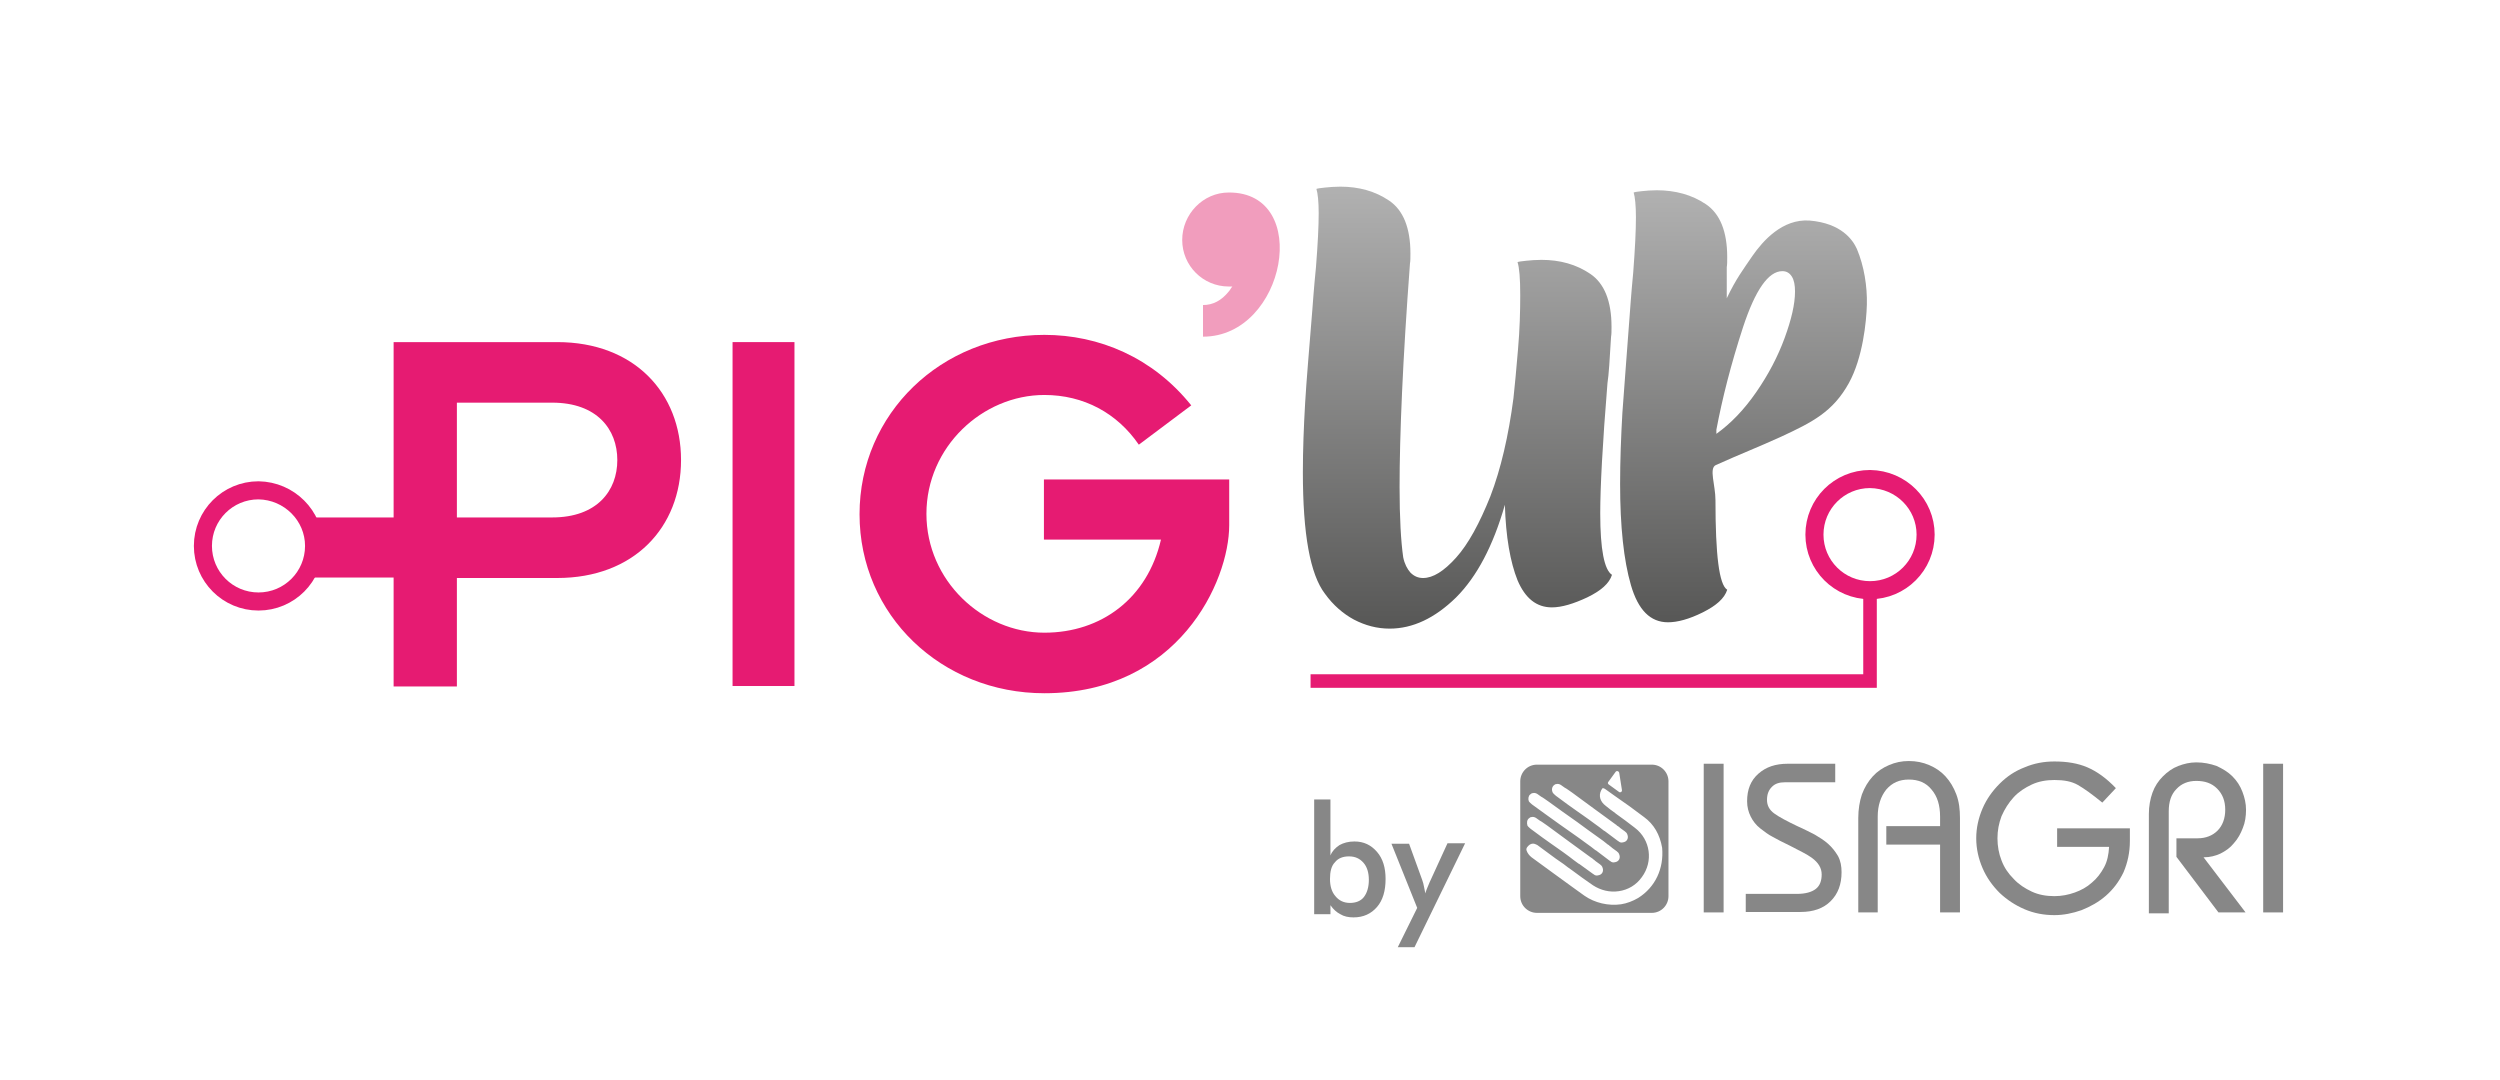 <?xml version="1.0" encoding="utf-8"?>
<!-- Generator: Adobe Illustrator 24.3.0, SVG Export Plug-In . SVG Version: 6.00 Build 0)  -->
<svg version="1.1" xmlns="http://www.w3.org/2000/svg" xmlns:xlink="http://www.w3.org/1999/xlink" x="0px" y="0px"
	 viewBox="0 0 553.2 238.9" style="enable-background:new 0 0 553.2 238.9;" xml:space="preserve">
<style type="text/css">
	.st0{fill:none;stroke:#E61B72;stroke-width:3;stroke-miterlimit:10;}
	.st1{fill:#F19DBD;}
	.st2{fill:url(#SVGID_1_);}
	.st3{fill:url(#SVGID_2_);}
	.st4{fill:#E61B72;}
	.st5{fill:none;stroke:#E61B72;stroke-width:4;stroke-miterlimit:10;}
	.st6{fill:#878787;}
</style>
<g id="Pig_x27_Up">
	<polyline class="st0" points="290,150.7 413.8,150.7 413.8,131 	"/>
	<g>
		<path class="st1" d="M266.2,74.5v-7c2.2,0,4.1-1,5.7-3c0.3-0.3,0.5-0.8,0.8-1.1c-0.3,0-0.5,0-0.8,0c-5.7,0-10.3-4.6-10.3-10.3
			c0-5.7,4.6-10.5,10.3-10.5C290.4,42.5,284.5,74.5,266.2,74.5z"/>
	</g>
	<g>
		<linearGradient id="SVGID_1_" gradientUnits="userSpaceOnUse" x1="322.516" y1="139.035" x2="322.516" y2="41.27">
			<stop  offset="0" style="stop-color:#575756"/>
			<stop  offset="1" style="stop-color:#B1B1B1"/>
		</linearGradient>
		<path class="st2" d="M355.7,84.8c-1.1,13.5-1.6,23.1-1.6,28.8c0,8,0.9,12.5,2.6,13.6c-0.6,1.9-2.4,3.5-5.5,5
			c-3,1.4-5.6,2.2-7.8,2.2c-3.4,0-5.9-2-7.6-6c-1.6-4-2.6-9.6-2.8-16.7c-2.6,9.1-6.2,15.9-10.8,20.5c-4.7,4.6-9.6,6.9-14.7,6.9
			c-2.8,0-5.4-0.7-7.9-2c-2.4-1.3-4.6-3.2-6.4-5.7c-3.3-4.3-4.9-13.2-4.9-26.9c0-5,0.2-10.1,0.5-15.3c0.3-5.1,0.9-12,1.6-20.7
			c0.1-1.2,0.3-4.4,0.8-9.4c0.4-5.1,0.6-9,0.6-11.9c0-2.6-0.2-4.4-0.5-5.4c0.2-0.1,0.9-0.2,1.9-0.3c1-0.1,2.1-0.2,3.4-0.2
			c4.1,0,7.7,1,10.8,3.1c3.1,2.1,4.7,6,4.7,11.7c0,0.9,0,1.7-0.1,2.2c-1.6,21.4-2.3,37.9-2.3,49.5c0,6.8,0.3,12,0.8,15.5
			c0.3,1.5,0.9,2.6,1.6,3.4c0.8,0.8,1.7,1.2,2.8,1.2c2.2,0,4.6-1.5,7.3-4.5c2.7-3,5.2-7.6,7.6-13.6c2.3-6,4-13.3,5.1-21.7
			c0.3-2.6,0.6-6.1,1-10.7c0.4-4.5,0.5-8.6,0.5-12.1c0-3.7-0.2-6.1-0.6-7.3c0.2-0.1,0.9-0.2,1.9-0.3c1-0.1,2.1-0.2,3.4-0.2
			c4.1,0,7.7,1,10.8,3.1c3.1,2.1,4.7,6,4.7,11.7c0,0.9,0,1.7-0.1,2.2C356.2,79.5,356,82.9,355.7,84.8z"/>
		<linearGradient id="SVGID_2_" gradientUnits="userSpaceOnUse" x1="385.682" y1="137.751" x2="385.682" y2="42.203">
			<stop  offset="0" style="stop-color:#575756"/>
			<stop  offset="1" style="stop-color:#B1B1B1"/>
		</linearGradient>
		<path class="st3" d="M410.9,55.1c1.6,3.8,2.3,8.3,2.2,12.3c-0.1,3.8-0.9,11.8-4,17.4c-3.5,6.3-8,8.6-14.9,11.8
			c-5.5,2.5-8.7,3.7-14.5,6.3c-1.6,0.7-0.1,4.4-0.1,7.8c0,12.1,0.8,18.7,2.6,19.8c-0.6,1.9-2.4,3.5-5.4,5c-3,1.5-5.6,2.2-7.7,2.2
			c-3.9,0-6.6-2.7-8.2-8.2c-1.6-5.5-2.4-13-2.4-22.4c0-5.2,0.2-10.4,0.5-15.7c0.4-5.2,0.9-12.4,1.6-21.4c0.1-1.2,0.3-4.5,0.8-9.7
			c0.4-5.2,0.6-9.3,0.6-12.2c0-2.6-0.2-4.5-0.5-5.5c0.2-0.1,0.8-0.2,1.8-0.3c1-0.1,2.1-0.2,3.3-0.2c4.1,0,7.8,1,10.9,3.1
			c3.1,2.1,4.7,6,4.7,11.7c0,0.9,0,1.7-0.1,2.2l0,6.9c2.1-4.4,3.6-6.3,5.7-9.4c2.3-3.3,6.6-8.2,12.6-7.8
			C407.5,49.4,410,53.1,410.9,55.1z M385.7,72.4c-2.7,8.3-4.6,15.8-5.9,22.7V96c3.2-2.3,6.1-5.3,8.8-9.2c2.7-3.9,4.8-7.9,6.3-12
			c1.5-4.1,2.3-7.5,2.3-10.3c0-1.4-0.2-2.5-0.7-3.3c-0.5-0.8-1.2-1.2-2.1-1.2C391.3,60,388.4,64.2,385.7,72.4z"/>
	</g>
	<g>
		<path class="st4" d="M87.1,127.8H68v-13.3h19.1V75.7h36.2c17,0,27.4,11.2,27.4,26.1c0,14.9-10.4,26.1-27.4,26.1h-22.2v24H87.1
			V127.8z M101.1,114.5h21.1c9.9,0,14.4-5.9,14.4-12.7c0-6.8-4.5-12.7-14.4-12.7h-21.1V114.5z"/>
		<path class="st4" d="M162.1,75.7h13.7v76.1h-13.7V75.7z"/>
		<path class="st4" d="M231.1,74.1c12.1,0,24,5,32.5,15.6l-11.6,8.7c-4.8-7-12.2-11-20.9-11c-13.7,0-26.1,11.5-26.1,26.3
			c0,14.8,12.4,26.3,26.1,26.3c12.6,0,22.8-7.6,25.8-20.6H231v-13.3h41v10.1c0,12.5-11.3,37.2-40.9,37.2
			c-22.8,0-40.9-17.3-40.9-39.6C190.2,91.5,208.3,74.1,231.1,74.1z"/>
	</g>
	<path class="st5" d="M69.5,120.8c0,6.8-5.5,12.3-12.3,12.3c-6.8,0-12.3-5.5-12.3-12.3c0-6.8,5.5-12.3,12.3-12.3
		C64,108.6,69.5,114.1,69.5,120.8z"/>
	<path class="st5" d="M426.1,118.3c0,6.8-5.5,12.3-12.3,12.3c-6.8,0-12.3-5.5-12.3-12.3c0-6.8,5.5-12.3,12.3-12.3
		C420.7,106.1,426.1,111.6,426.1,118.3z"/>
</g>
<g id="by_ISAGRI">
	<g>
		<path class="st6" d="M294.4,176.9v12.4c0.4-1,1.1-1.7,2-2.3c0.9-0.5,2-0.8,3.3-0.8c2.1,0,3.7,0.8,5,2.3c1.3,1.5,1.9,3.5,1.9,6
			c0,2.6-0.6,4.7-1.9,6.2c-1.3,1.5-3,2.3-5.2,2.3c-1.1,0-2.1-0.2-2.9-0.7c-0.8-0.4-1.6-1.1-2.2-2v2h-3.6v-25.4H294.4z M294.3,194.5
			c0,1.6,0.4,2.9,1.2,3.8c0.8,1,1.9,1.5,3.2,1.5c1.3,0,2.4-0.4,3.1-1.3c0.7-0.9,1.1-2.2,1.1-3.8c0-1.6-0.4-2.9-1.2-3.8
			c-0.8-0.9-1.8-1.4-3.2-1.4c-1.3,0-2.4,0.4-3.1,1.3C294.6,191.6,294.3,192.9,294.3,194.5z"/>
		<path class="st6" d="M313,209.6h-3.7l4.3-8.7l-5.7-14.2h3.9l2.9,8c0.2,0.5,0.3,1,0.4,1.5c0.1,0.5,0.2,1,0.3,1.5
			c0.1-0.5,0.5-1.4,1-2.6l0.1-0.2l3.8-8.3h3.9L313,209.6z"/>
	</g>
	<g>
		<g>
			<path class="st6" d="M377,201.9V169h4.4v32.9H377z"/>
			<path class="st6" d="M386.3,197.8h11.3c1.9,0,3.3-0.4,4.2-1.1c0.9-0.7,1.3-1.8,1.3-3.2c0-1.4-0.7-2.6-2.2-3.7
				c-0.6-0.4-1.2-0.8-2-1.2c-0.8-0.4-1.7-0.9-2.9-1.5c-1.5-0.7-2.8-1.4-3.7-1.9c-1-0.5-1.9-1.2-2.8-1.9c-0.9-0.7-1.6-1.6-2.1-2.6
				c-0.5-1-0.8-2.1-0.8-3.4c0-2.6,0.8-4.6,2.5-6.1c1.7-1.5,3.8-2.2,6.5-2.2h10.5v4.1H395c-1.3,0-2.2,0.3-2.9,1
				c-0.7,0.7-1.1,1.6-1.1,2.9c0,1.2,0.5,2.2,1.6,3c1.1,0.8,2.8,1.7,5.1,2.8c1.6,0.7,2.9,1.4,3.9,1.9c1,0.6,2,1.2,2.9,2
				c0.9,0.8,1.6,1.7,2.2,2.7c0.6,1.1,0.8,2.3,0.8,3.6c0,2.7-0.8,4.8-2.4,6.4c-1.6,1.6-3.8,2.4-6.7,2.4h-12.1V197.8z"/>
			<path class="st6" d="M411.2,201.9v-20.9c0-1.9,0.3-3.7,0.8-5.2c0.6-1.6,1.4-2.9,2.4-4c1-1.1,2.2-1.9,3.6-2.5
				c1.4-0.6,2.8-0.9,4.4-0.9c1.6,0,3.1,0.3,4.5,0.9c1.4,0.6,2.6,1.4,3.6,2.5c1,1.1,1.8,2.4,2.4,4c0.6,1.6,0.8,3.3,0.8,5.2v20.9h-4.4
				v-15h-11.9v-4.1h11.9v-2.1c0-2.5-0.6-4.5-1.9-6c-1.2-1.5-2.9-2.2-5-2.2c-2.1,0-3.7,0.7-5,2.2c-1.2,1.5-1.9,3.5-1.9,6v21.2H411.2z
				"/>
			<path class="st6" d="M465.2,177.6c-2.2-1.8-4-3.1-5.4-3.9c-1.4-0.8-3.1-1.1-5.2-1.1c-1.8,0-3.5,0.3-5,1c-1.5,0.7-2.9,1.6-4,2.8
				c-1.1,1.2-2,2.6-2.7,4.2c-0.6,1.6-0.9,3.2-0.9,4.9c0,1.7,0.3,3.4,0.9,4.9c0.6,1.6,1.5,2.9,2.7,4.1c1.1,1.2,2.5,2.1,4,2.8
				c1.5,0.7,3.2,1,5,1c1.6,0,3.1-0.3,4.5-0.8c1.4-0.5,2.7-1.2,3.8-2.2c1.1-0.9,2-2.1,2.7-3.4c0.7-1.3,1-2.8,1.1-4.5h-11.5v-4.1h16.1
				v2.8c0,2.5-0.5,4.8-1.4,6.9c-1,2.1-2.3,3.8-3.9,5.2c-1.6,1.4-3.4,2.4-5.4,3.2c-2,0.7-4,1.1-6,1.1c-2.3,0-4.5-0.4-6.6-1.3
				c-2.1-0.9-3.9-2.1-5.5-3.6c-1.6-1.6-2.9-3.4-3.8-5.5c-0.9-2.1-1.4-4.3-1.4-6.6c0-2.3,0.5-4.5,1.4-6.6c0.9-2.1,2.2-3.9,3.8-5.5
				c1.6-1.6,3.4-2.8,5.5-3.6c2.1-0.9,4.3-1.3,6.6-1.3c2.8,0,5.2,0.4,7.3,1.3c2.1,0.9,4.2,2.4,6.3,4.6L465.2,177.6z"/>
			<path class="st6" d="M496.9,201.9l-6,0l-9.3-12.3v-4.1h4.7c1.8,0,3.3-0.6,4.4-1.7c1.1-1.1,1.7-2.7,1.7-4.6c0-2-0.6-3.5-1.8-4.7
				c-1.2-1.2-2.7-1.7-4.6-1.7c-1.8,0-3.3,0.6-4.4,1.8c-1.2,1.2-1.7,2.9-1.7,4.9v22.6h-4.4v-22c0-1.7,0.3-3.3,0.8-4.7
				c0.5-1.4,1.3-2.6,2.3-3.6c1-1,2.1-1.8,3.4-2.3c1.3-0.5,2.6-0.8,4-0.8c1.6,0,3.1,0.3,4.5,0.8c1.3,0.6,2.5,1.3,3.5,2.3
				c1,1,1.7,2.1,2.2,3.4c0.5,1.3,0.8,2.6,0.8,4c0,1.4-0.2,2.8-0.7,4c-0.5,1.3-1.1,2.4-2,3.4c-0.8,1-1.8,1.7-3,2.3
				c-1.1,0.5-2.3,0.8-3.6,0.8h-0.1L496.9,201.9z"/>
			<path class="st6" d="M500.8,201.9V169h4.4v32.9H500.8z"/>
		</g>
	</g>
	<path class="st6" d="M365.5,169.2h-25.4c-2.1,0-3.7,1.7-3.7,3.7v25.4c0,2.1,1.7,3.7,3.7,3.7h25.4c2.1,0,3.7-1.7,3.7-3.7v-25.4
		C369.2,170.9,367.6,169.2,365.5,169.2z M355.9,173l1.6-2.2c0.2-0.3,0.7-0.2,0.8,0.2l0.6,3.8c0.1,0.4-0.4,0.7-0.7,0.4l-2.2-1.6
		C355.8,173.5,355.7,173.2,355.9,173z M343.8,173.8c0.2-0.2,0.4-0.3,0.6-0.3c0.3-0.1,0.7,0,1,0.2c0.8,0.6,1,0.7,1.2,0.8
		c0.2,0.1,0.4,0.3,1.3,0.9c1.9,1.4,3.4,2.5,4.9,3.6c1.5,1.1,3,2.2,4.8,3.5c0.1,0,0.1,0.1,0.2,0.2l0.2,0.1c0.2,0.1,0.4,0.3,0.5,0.4
		l1.1,0.8l0.1,0.1c0.3,0.2,0.4,0.5,0.5,0.9c0.1,0.7-0.3,1.3-1.1,1.4l0,0c-0.3,0.1-0.7,0-0.9-0.2l-0.3-0.2l0,0l-2.8-2.1l-0.2-0.1
		c-0.6-0.5-1.3-1-2-1.5c-2-1.5-3.1-2.2-4.2-3c-1.1-0.8-2.3-1.6-4.4-3.2c-0.2-0.2-0.5-0.4-0.7-0.7
		C343.3,174.8,343.4,174.2,343.8,173.8z M338.6,175.8c0.2-0.2,0.4-0.3,0.6-0.3c0.3-0.1,0.7,0,1,0.2c0.8,0.6,1,0.7,1.2,0.8
		c0.2,0.1,0.4,0.3,1.3,0.9c1.8,1.3,4,2.9,6.3,4.5c0,0,4.2,3.1,5.8,4.2l1,0.8c0.1,0,0.1,0.1,0.2,0.1l0.2,0.2c0.2,0.1,0.4,0.3,0.5,0.4
		l1.1,0.8l0.1,0.1c0.3,0.2,0.4,0.5,0.5,0.9c0.1,0.7-0.3,1.3-1.1,1.4l0,0c-0.3,0.1-0.7,0-0.9-0.2l-0.3-0.2l0,0l-2.9-2.2l-0.2-0.1
		c-0.6-0.5-1.3-1-2-1.5c-2-1.5-4.1-2.9-5.9-4.2c-2-1.4-4-2.9-6.1-4.4c-0.2-0.2-0.5-0.4-0.7-0.7C338.1,176.8,338.2,176.1,338.6,175.8
		z M338.3,181.1c0.2-0.2,0.4-0.3,0.6-0.3c0.3-0.1,0.7,0,1,0.2c0.8,0.6,1,0.7,1.2,0.8c0.2,0.1,0.4,0.3,1.3,0.9
		c1.9,1.4,3.4,2.5,4.9,3.6c1.5,1.1,3,2.2,4.8,3.5c0.1,0,0.1,0.1,0.2,0.1l0.2,0.2c0.2,0.1,0.4,0.3,0.5,0.4l1.1,0.8l0.1,0.1
		c0.3,0.2,0.4,0.5,0.5,0.9c0.1,0.7-0.3,1.3-1.1,1.4l0,0c-0.3,0.1-0.7,0-0.9-0.2l-0.3-0.2l0,0l-2.9-2.1l-0.2-0.1
		c-0.8-0.6-1.4-1-2-1.5c-2-1.5-3.1-2.2-4.2-3c-1.1-0.8-2.3-1.6-4.4-3.2c-0.2-0.2-0.5-0.4-0.7-0.7
		C337.8,182.1,337.9,181.4,338.3,181.1z M362.5,198.7c-1.2,0.7-2.5,1.2-3.8,1.4c-2.8,0.4-5.8-0.3-8.1-1.9l-2.5-1.8
		c-3-2.2-6.1-4.4-9.2-6.7c-0.5-0.4-0.9-0.9-1.1-1.5c-0.2-0.5,0.3-1,0.7-1.3c0.2-0.1,0.4-0.2,0.5-0.2c0.4-0.1,0.8,0.1,1.2,0.3
		l2.3,1.7c1.2,0.9,2.3,1.7,3.5,2.5c0.6,0.5,1.2,0.9,1.9,1.4c1.5,1.1,3.1,2.3,4.6,3.3c1.7,1.1,3.7,1.6,5.7,1.3
		c2.1-0.3,3.9-1.4,5.1-3.1c2.6-3.5,1.9-8.3-1.5-10.9c-1.4-1.1-2.9-2.2-4.3-3.2l-0.1-0.1c-0.7-0.5-1.4-1-2.1-1.6
		c-1.2-0.9-1.6-2.2-1-3.4c0.2-0.4,0.3-0.5,0.4-0.5c0,0,0.2,0,0.5,0.2c0.7,0.5,1.4,1,2.1,1.5c2.2,1.5,4.4,3.1,6.5,4.7
		c2.2,1.6,3.5,3.9,4,6.8C368.2,192.2,366.3,196.3,362.5,198.7z"/>
</g>
</svg>
